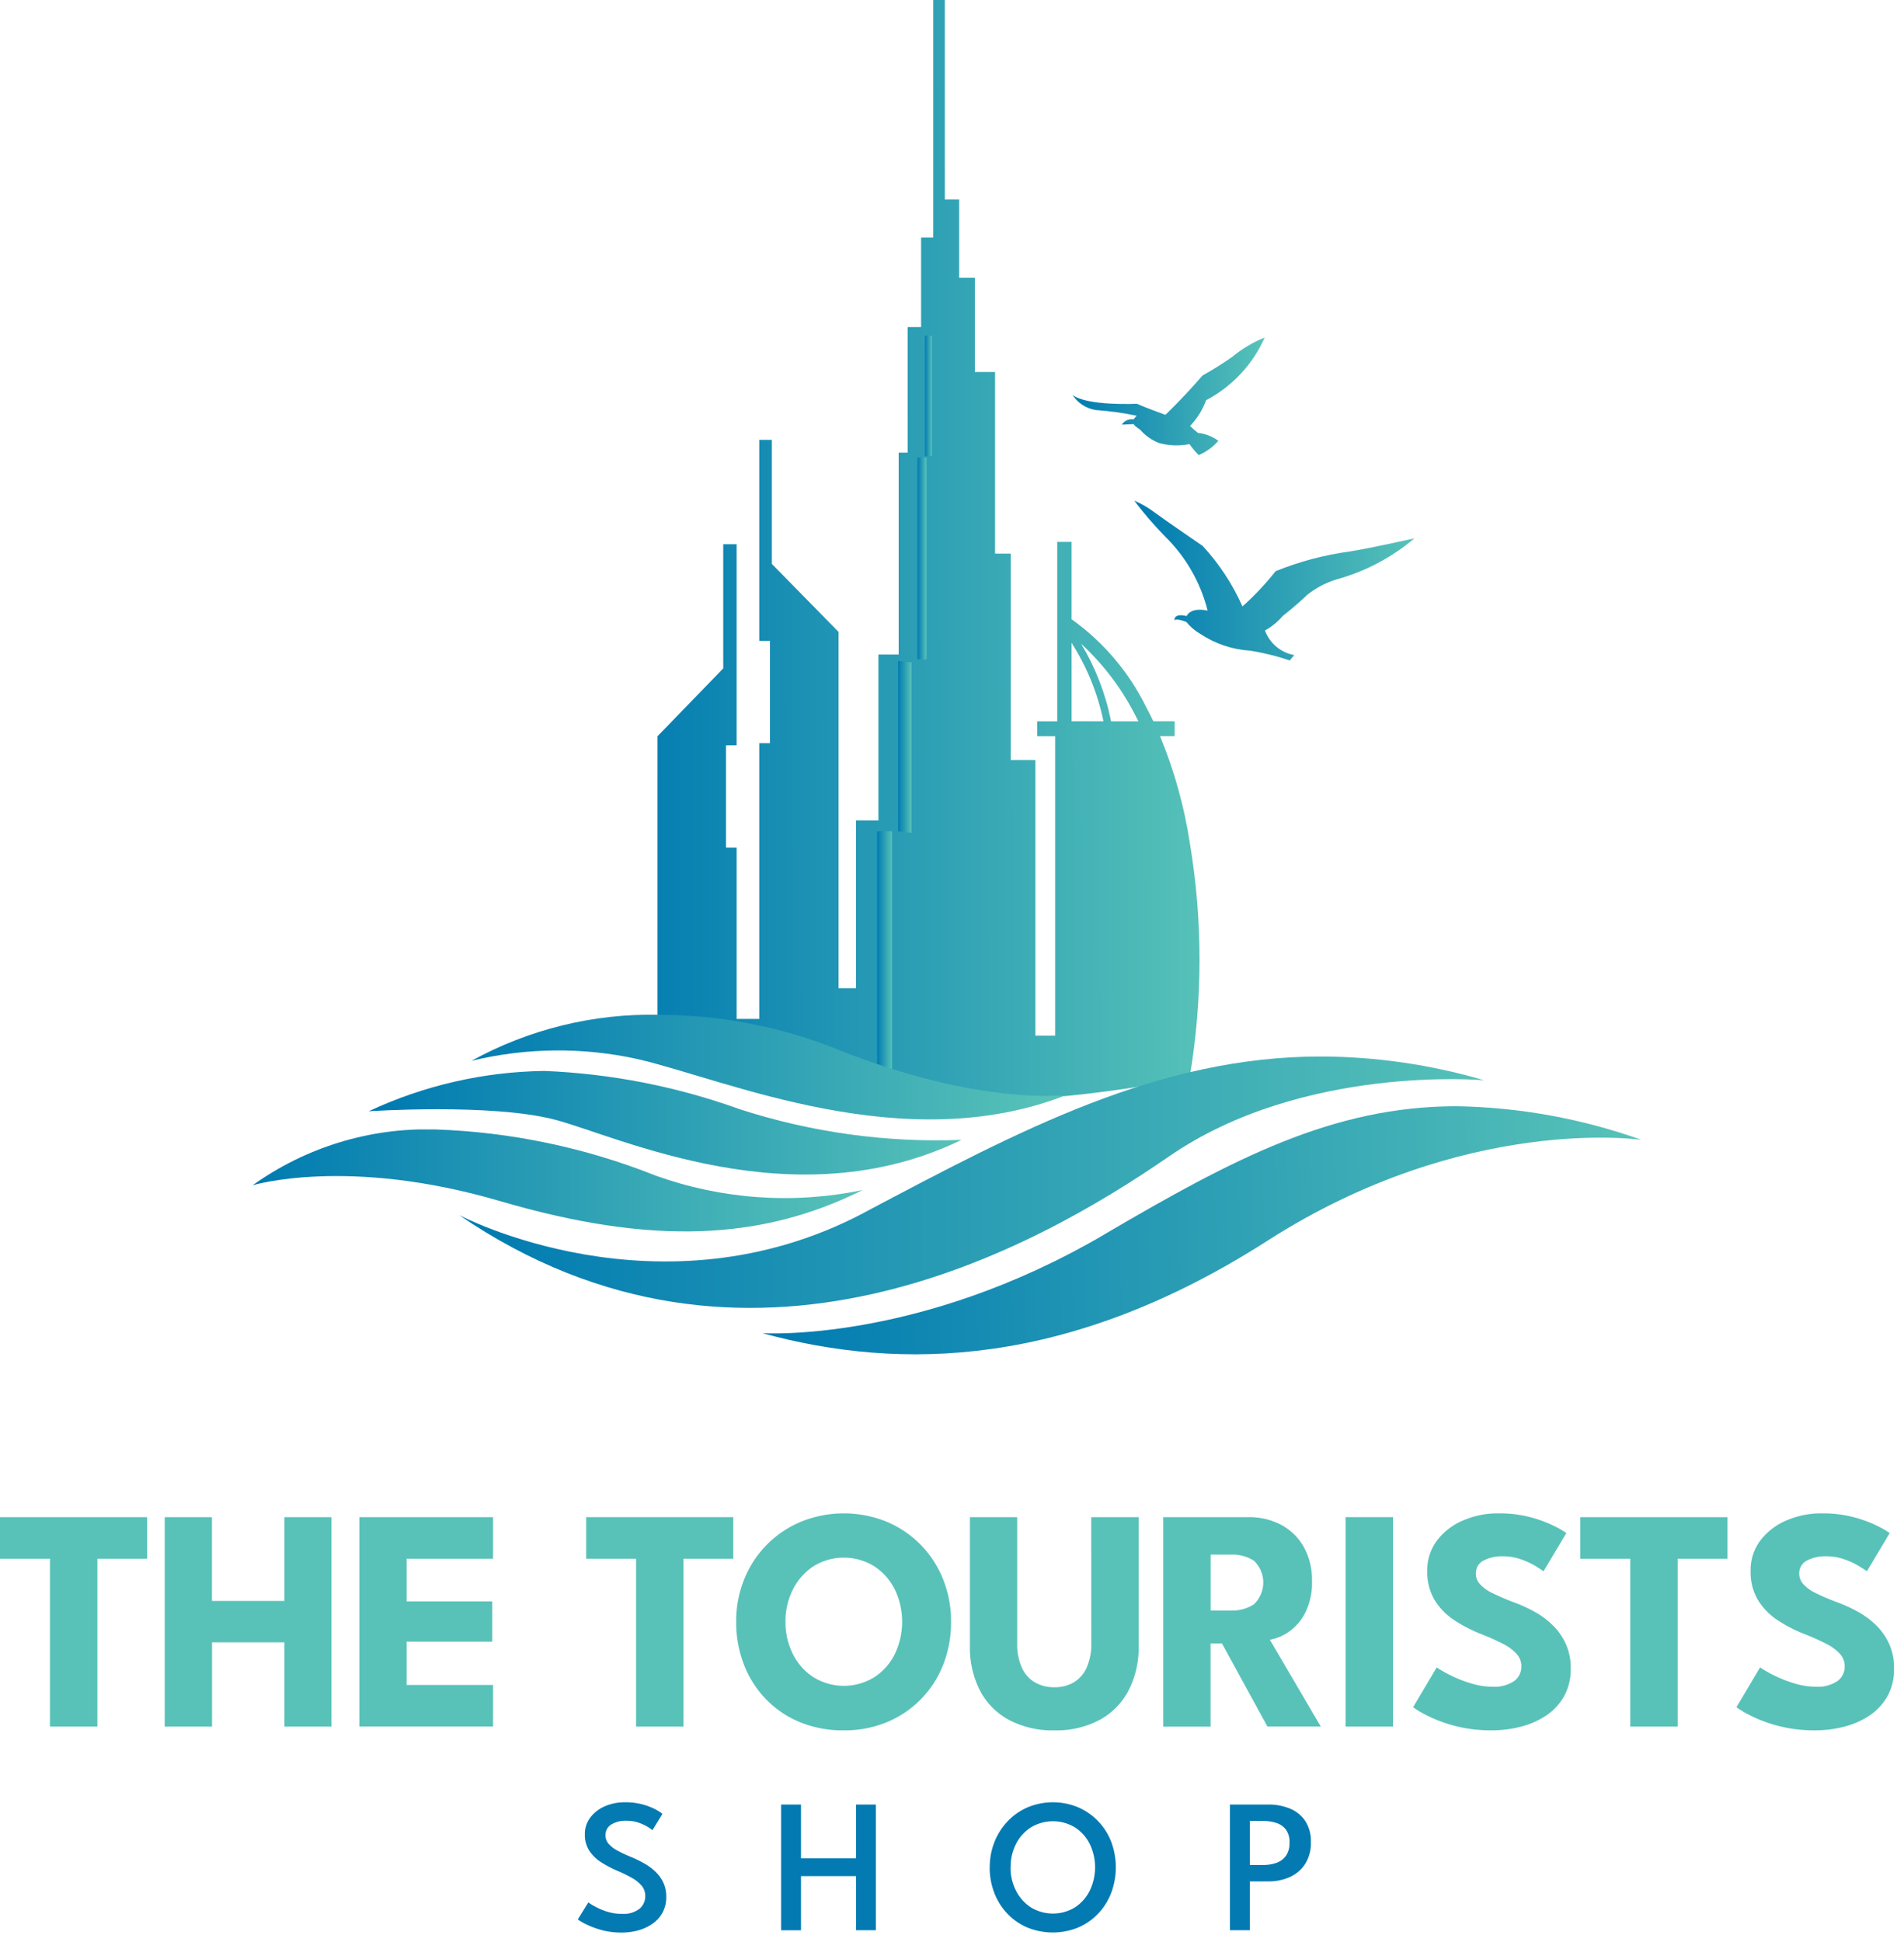 <svg xmlns="http://www.w3.org/2000/svg" xmlns:xlink="http://www.w3.org/1999/xlink" width="102" height="104" viewBox="0 0 102 104">
  <defs>
    <linearGradient id="linear-gradient" x1="-0.074" y1="0.709" x2="1" y2="0.706" gradientUnits="objectBoundingBox">
      <stop offset="0" stop-color="#007ab1"/>
      <stop offset="1" stop-color="#57c2b8"/>
    </linearGradient>
    <linearGradient id="linear-gradient-2" x1="0" y1="0.461" x2="1" y2="0.461" xlink:href="#linear-gradient"/>
    <linearGradient id="linear-gradient-3" x1="0" y1="0.566" x2="1" y2="0.566" xlink:href="#linear-gradient"/>
    <linearGradient id="linear-gradient-4" x1="0" y1="0.5" x2="1" y2="0.5" xlink:href="#linear-gradient"/>
    <linearGradient id="linear-gradient-5" x1="0" y1="0.774" x2="1" y2="0.774" xlink:href="#linear-gradient"/>
    <linearGradient id="linear-gradient-6" x1="0" y1="0.743" x2="1" y2="0.716" xlink:href="#linear-gradient"/>
    <linearGradient id="linear-gradient-7" x1="0" y1="0.5" x2="1" y2="0.5" xlink:href="#linear-gradient"/>
    <linearGradient id="linear-gradient-8" x1="0" y1="0.5" x2="1.021" y2="0.5" xlink:href="#linear-gradient"/>
    <linearGradient id="linear-gradient-9" x1="0" y1="0.842" x2="1" y2="0.83" xlink:href="#linear-gradient"/>
    <linearGradient id="linear-gradient-10" x1="0" y1="0.382" x2="1" y2="0.382" xlink:href="#linear-gradient"/>
    <linearGradient id="linear-gradient-11" x1="0.023" y1="0.221" x2="1" y2="0.221" xlink:href="#linear-gradient"/>
    <linearGradient id="linear-gradient-12" x1="-0.027" y1="0.29" x2="0.964" y2="0.29" xlink:href="#linear-gradient"/>
    <clipPath id="clip-path">
      <rect id="Rectangle_190" data-name="Rectangle 190" width="101.464" height="103.49" fill="none"/>
    </clipPath>
    <clipPath id="clip-path-2">
      <path id="Path_4908" data-name="Path 4908" d="M57.824,34.476A13.586,13.586,0,0,1,60.7,38.254q.1.18.193.373H59.429a12.921,12.921,0,0,0-1.605-4.151m-.512-.051a12.439,12.439,0,0,1,1.708,4.2H57.312ZM49.9,0V12.715h-.649v4.8h-.721v6.726h-.48V35.053H46.967v8.888h-1.2v8.984h-.939V33.838L41.256,30.2V23.554h-.671v10.77h.57V39.8h-.57V54.567H39.371V45.39H38.8V39.914h.57V29.145h-.718v6.649L35.13,39.428V55.682a29.934,29.934,0,0,0,11.586,3.184A64.352,64.352,0,0,0,63.638,57.7a37.823,37.823,0,0,0,.014-12.529,24.626,24.626,0,0,0-1.6-5.747h.784v-.8H61.692c-.125-.263-.256-.52-.39-.771a12.608,12.608,0,0,0-3.991-4.691V29.02h-.766v9.607H55.471v.8h.961V55.461H55.374V40.7h-1.32V29.649h-.84V19.921H52.132V14.877h-.841v-4.2h-.768V0Z" transform="translate(-35.13)" fill="url(#linear-gradient)"/>
    </clipPath>
    <clipPath id="clip-path-3">
      <rect id="Rectangle_193" data-name="Rectangle 193" width="0.8" height="13.85" fill="url(#linear-gradient-2)"/>
    </clipPath>
    <clipPath id="clip-path-4">
      <path id="Path_4909" data-name="Path 4909" d="M47.982,44.426l.724.076V35.377l-.724-.077Z" transform="translate(-47.982 -35.3)" fill="url(#linear-gradient-3)"/>
    </clipPath>
    <clipPath id="clip-path-5">
      <rect id="Rectangle_196" data-name="Rectangle 196" width="0.487" height="10.808" fill="url(#linear-gradient-4)"/>
    </clipPath>
    <clipPath id="clip-path-6">
      <rect id="Rectangle_198" data-name="Rectangle 198" width="0.381" height="6.445" fill="url(#linear-gradient-5)"/>
    </clipPath>
    <clipPath id="clip-path-7">
      <path id="Path_4910" data-name="Path 4910" d="M60.66,22.664h.005v0l-.006,0m5.223-3.615a18.031,18.031,0,0,1-1.614,1.013c-1.011,1.175-1.98,2.1-1.98,2.1l-.065-.008.005-.006s-1.024-.369-1.475-.573c0,0-2.666.132-3.446-.472a1.806,1.806,0,0,0,1.251.809,15.5,15.5,0,0,1,2.189.306.934.934,0,0,0-.168.19.64.64,0,0,0-.636.284l.642-.028c.054.112.184.184.349.306a2.58,2.58,0,0,0,1.012.71,3.61,3.61,0,0,0,1.626.055,4.3,4.3,0,0,0,.493.588,2.881,2.881,0,0,0,1.052-.765,2.275,2.275,0,0,0-1.094-.424,4.63,4.63,0,0,1-.423-.369,3.932,3.932,0,0,0,.861-1.381A6.979,6.979,0,0,0,67.6,18.026a6.684,6.684,0,0,0-1.722,1.024" transform="translate(-57.307 -18.026)" fill="url(#linear-gradient-6)"/>
    </clipPath>
    <clipPath id="clip-path-8">
      <path id="Path_4911" data-name="Path 4911" d="M62.257,28.661a8.462,8.462,0,0,1,2.276,3.968l-.125-.024c-.679-.1-.917.148-1,.315-.295-.074-.645-.092-.658.226,0,0,.088-.126.647.094a2.689,2.689,0,0,0,.738.632,5.425,5.425,0,0,0,2.659.9,12.463,12.463,0,0,1,2.135.528l.246-.29a2.052,2.052,0,0,1-1.569-1.318,3.4,3.4,0,0,0,.95-.775s.675-.521,1.311-1.131a4.723,4.723,0,0,1,1.6-.836,10.917,10.917,0,0,0,4.141-2.189s-2.268.509-3.448.7a16.389,16.389,0,0,0-3.982,1.056A15.166,15.166,0,0,1,66.4,32.405a11.919,11.919,0,0,0-2.13-3.239s-1.93-1.319-2.569-1.788a4.916,4.916,0,0,0-1.1-.636,20.213,20.213,0,0,0,1.654,1.918" transform="translate(-60.603 -26.743)" fill="url(#linear-gradient-7)"/>
    </clipPath>
    <clipPath id="clip-path-9">
      <path id="Path_4912" data-name="Path 4912" d="M46.23,64.793c-10.976,5.8-21.7.128-21.7.128,15.414,10.538,30.861,1.8,38.038-3.147S79.44,57.7,79.44,57.7a31.46,31.46,0,0,0-8.72-1.273c-8.751,0-16.137,3.943-24.49,8.362" transform="translate(-24.527 -56.431)" fill="url(#linear-gradient-8)"/>
    </clipPath>
    <clipPath id="clip-path-10">
      <path id="Path_4913" data-name="Path 4913" d="M59.048,65.955c-9.958,5.838-18.315,5.282-18.315,5.282,7.441,2.039,16.457,1.843,27.062-4.952s20.033-5.4,20.033-5.4a31.036,31.036,0,0,0-9.892-1.8c-6.66,0-11.987,2.821-18.888,6.867" transform="translate(-40.733 -59.088)" fill="url(#linear-gradient-9)"/>
    </clipPath>
    <clipPath id="clip-path-11">
      <path id="Path_4914" data-name="Path 4914" d="M13.492,63.317s5.07-1.555,13.245.841,14.04,2.107,19.441-.589a20.452,20.452,0,0,1-11.11-.779,35.091,35.091,0,0,0-11.8-2.466,16.018,16.018,0,0,0-9.771,2.992" transform="translate(-13.492 -60.325)" fill="url(#linear-gradient-10)"/>
    </clipPath>
    <clipPath id="clip-path-12">
      <path id="Path_4915" data-name="Path 4915" d="M19.7,59.359s6.565-.439,9.972.45,12.842,5.433,21.784,1.082a34.248,34.248,0,0,1-11.879-1.641A35.037,35.037,0,0,0,29.117,57.2,22.885,22.885,0,0,0,19.7,59.359" transform="translate(-19.704 -57.198)" fill="url(#linear-gradient-11)"/>
    </clipPath>
    <clipPath id="clip-path-13">
      <path id="Path_4916" data-name="Path 4916" d="M25.19,56.666a19.715,19.715,0,0,1,8.923-.088c4.741,1.1,14.256,5.338,22.956,1.916,0,0-4.626.614-12.236-2.428A25.873,25.873,0,0,0,35.245,54.2,19.958,19.958,0,0,0,25.19,56.666" transform="translate(-25.19 -54.197)" fill="url(#linear-gradient-12)"/>
    </clipPath>
    <clipPath id="clip-tourist-brand-logo">
      <rect width="102" height="104"/>
    </clipPath>
  </defs>
  <g id="tourist-brand-logo" clip-path="url(#clip-tourist-brand-logo)">
    <g id="Group_1" data-name="Group 1">
      <path id="Path_4894" data-name="Path 4894" d="M0,81.034v2.225H2.676v8.989h2.54V83.259H7.884V81.034Z" transform="translate(0 0.215)" fill="#58c2b9"/>
      <path id="Path_4895" data-name="Path 4895" d="M15.21,87.737H11.336v4.511H8.8V81.033h2.532v4.486H15.21V81.033h2.523V92.248H15.21Z" transform="translate(0.023 0.215)" fill="#58c2b9"/>
      <path id="Path_4896" data-name="Path 4896" d="M19.2,81.033h7.163v2.226H21.732v2.285H26.32V87.7H21.732v2.319h4.631v2.226H19.2Z" transform="translate(0.051 0.215)" fill="#58c2b9"/>
      <path id="Path_4897" data-name="Path 4897" d="M33.993,83.259H31.317V81.033H39.2v2.226H36.533v8.989h-2.54Z" transform="translate(0.083 0.215)" fill="#58c2b9"/>
      <g id="Group_246" data-name="Group 246">
        <g id="Group_245" data-name="Group 245" clip-path="url(#clip-path)">
          <path id="Path_4898" data-name="Path 4898" d="M39.333,86.632a5.942,5.942,0,0,1,.433-2.281,5.582,5.582,0,0,1,3.05-3.079,6.115,6.115,0,0,1,4.566,0,5.557,5.557,0,0,1,3.033,3.079,6.016,6.016,0,0,1,.429,2.281,6.189,6.189,0,0,1-.416,2.289,5.481,5.481,0,0,1-3.017,3.089,5.948,5.948,0,0,1-2.319.441,6.057,6.057,0,0,1-2.349-.441,5.383,5.383,0,0,1-1.822-1.236,5.509,5.509,0,0,1-1.176-1.853,6.228,6.228,0,0,1-.412-2.289m2.642,0a3.775,3.775,0,0,0,.4,1.738,3.149,3.149,0,0,0,1.1,1.236,3.111,3.111,0,0,0,3.254,0,3.149,3.149,0,0,0,1.1-1.236,4.008,4.008,0,0,0,0-3.47,3.2,3.2,0,0,0-1.1-1.237,3.094,3.094,0,0,0-3.254,0,3.2,3.2,0,0,0-1.1,1.237,3.745,3.745,0,0,0-.4,1.733" transform="translate(0.105 0.215)" fill="#58c2b9"/>
          <path id="Path_4899" data-name="Path 4899" d="M58.32,81.033h2.541v6.89a5.013,5.013,0,0,1-.544,2.4,3.806,3.806,0,0,1-1.554,1.572,4.934,4.934,0,0,1-2.413.556,5,5,0,0,1-2.429-.556,3.765,3.765,0,0,1-1.559-1.572,5.036,5.036,0,0,1-.54-2.4v-6.89h2.533v6.754a3.1,3.1,0,0,0,.242,1.291,1.731,1.731,0,0,0,.693.794,2.028,2.028,0,0,0,1.062.269,1.972,1.972,0,0,0,1.046-.269,1.74,1.74,0,0,0,.683-.794,3.067,3.067,0,0,0,.243-1.291Z" transform="translate(0.138 0.215)" fill="#58c2b9"/>
          <path id="Path_4900" data-name="Path 4900" d="M62.15,81.033h4.571a3.646,3.646,0,0,1,1.742.408,3.035,3.035,0,0,1,1.211,1.176,3.594,3.594,0,0,1,.445,1.831,3.535,3.535,0,0,1-.378,1.738,2.761,2.761,0,0,1-.9,1.012,2.575,2.575,0,0,1-.977.4l2.726,4.647H67.732L65.3,87.8h-.612v4.452H62.15Zm2.541,5h1.121A2.133,2.133,0,0,0,67,85.705a1.607,1.607,0,0,0,.008-2.34,2.116,2.116,0,0,0-1.181-.327H64.691Z" transform="translate(0.165 0.215)" fill="#58c2b9"/>
          <rect id="Rectangle_189" data-name="Rectangle 189" width="2.541" height="11.215" transform="translate(72.085 81.248)" fill="#58c2b9"/>
          <path id="Path_4901" data-name="Path 4901" d="M80.049,80.83a6.491,6.491,0,0,1,1.826.23,6.643,6.643,0,0,1,1.257.484,4.734,4.734,0,0,1,.579.34l-1.223,2.047q-.137-.1-.463-.3a4.133,4.133,0,0,0-.774-.349,2.833,2.833,0,0,0-.929-.153,2.1,2.1,0,0,0-1.058.234.754.754,0,0,0-.4.693.834.834,0,0,0,.217.564,2.116,2.116,0,0,0,.663.476,12.222,12.222,0,0,0,1.134.488,7.887,7.887,0,0,1,1.181.543,4.448,4.448,0,0,1,.972.744,3.286,3.286,0,0,1,.668.99,3.134,3.134,0,0,1,.247,1.274,2.984,2.984,0,0,1-.349,1.474,3.014,3.014,0,0,1-.947,1.033,4.346,4.346,0,0,1-1.359.607,6.174,6.174,0,0,1-1.576.2,7.58,7.58,0,0,1-3.543-.832,4.828,4.828,0,0,1-.671-.407l1.266-2.133c.067.051.2.132.4.247a7.08,7.08,0,0,0,.717.352,6.53,6.53,0,0,0,.905.31,3.668,3.668,0,0,0,.948.127,1.907,1.907,0,0,0,1.172-.3.956.956,0,0,0,.391-.794.979.979,0,0,0-.247-.655,2.489,2.489,0,0,0-.739-.548,12.316,12.316,0,0,0-1.232-.547,7.771,7.771,0,0,1-1.381-.722,3.479,3.479,0,0,1-1.04-1.063,2.916,2.916,0,0,1-.4-1.58,2.605,2.605,0,0,1,.531-1.635,3.432,3.432,0,0,1,1.4-1.066,4.687,4.687,0,0,1,1.865-.374" transform="translate(0.201 0.215)" fill="#58c2b9"/>
          <path id="Path_4902" data-name="Path 4902" d="M87.111,83.259H84.435V81.033h7.884v2.226H89.651v8.989h-2.54Z" transform="translate(0.224 0.215)" fill="#58c2b9"/>
          <path id="Path_4903" data-name="Path 4903" d="M97.326,80.83a6.49,6.49,0,0,1,1.826.23,6.642,6.642,0,0,1,1.257.484,4.735,4.735,0,0,1,.579.34l-1.223,2.047q-.137-.1-.463-.3a4.132,4.132,0,0,0-.774-.349,2.833,2.833,0,0,0-.929-.153,2.1,2.1,0,0,0-1.058.234.754.754,0,0,0-.4.693.834.834,0,0,0,.217.564,2.116,2.116,0,0,0,.663.476,12.223,12.223,0,0,0,1.134.488,7.888,7.888,0,0,1,1.181.543,4.448,4.448,0,0,1,.972.744,3.286,3.286,0,0,1,.668.99,3.134,3.134,0,0,1,.247,1.274,2.984,2.984,0,0,1-.349,1.474,3.014,3.014,0,0,1-.948,1.033,4.346,4.346,0,0,1-1.359.607,6.174,6.174,0,0,1-1.576.2,7.58,7.58,0,0,1-3.543-.832,4.828,4.828,0,0,1-.671-.407l1.266-2.133c.067.051.2.132.4.247a7.079,7.079,0,0,0,.717.352,6.53,6.53,0,0,0,.905.31,3.668,3.668,0,0,0,.948.127,1.907,1.907,0,0,0,1.172-.3.956.956,0,0,0,.391-.794.979.979,0,0,0-.247-.655,2.489,2.489,0,0,0-.739-.548,12.316,12.316,0,0,0-1.232-.547,7.772,7.772,0,0,1-1.381-.722,3.479,3.479,0,0,1-1.04-1.063,2.916,2.916,0,0,1-.4-1.58,2.606,2.606,0,0,1,.531-1.635,3.432,3.432,0,0,1,1.4-1.066,4.687,4.687,0,0,1,1.865-.374" transform="translate(0.247 0.215)" fill="#58c2b9"/>
          <path id="Path_4904" data-name="Path 4904" d="M33.387,96.261a3.439,3.439,0,0,1,1.027.135,3.336,3.336,0,0,1,.692.285,2.611,2.611,0,0,1,.3.2l-.534.872a2.228,2.228,0,0,0-.273-.186,2.413,2.413,0,0,0-.479-.217,1.921,1.921,0,0,0-.63-.1,1.486,1.486,0,0,0-.826.2.656.656,0,0,0-.306.584.674.674,0,0,0,.163.449,1.645,1.645,0,0,0,.466.361,6.914,6.914,0,0,0,.727.342,6.427,6.427,0,0,1,.695.337,2.988,2.988,0,0,1,.61.443,1.966,1.966,0,0,1,.431.592,1.773,1.773,0,0,1,.16.775,1.706,1.706,0,0,1-.188.812,1.746,1.746,0,0,1-.52.6,2.421,2.421,0,0,1-.762.367,3.286,3.286,0,0,1-.919.125,3.95,3.95,0,0,1-1.155-.156,4.534,4.534,0,0,1-.829-.326,2.414,2.414,0,0,1-.366-.221l.566-.913a2.048,2.048,0,0,0,.227.15,4.152,4.152,0,0,0,.411.21,3.243,3.243,0,0,0,.542.183,2.582,2.582,0,0,0,.62.073,1.415,1.415,0,0,0,.932-.267.865.865,0,0,0,.316-.692.837.837,0,0,0-.2-.557,1.96,1.96,0,0,0-.55-.431,8.435,8.435,0,0,0-.793-.382,5.886,5.886,0,0,1-.839-.448,2.1,2.1,0,0,1-.619-.61,1.566,1.566,0,0,1-.235-.874,1.437,1.437,0,0,1,.294-.9,1.918,1.918,0,0,1,.776-.6,2.6,2.6,0,0,1,1.066-.215" transform="translate(0.082 0.256)" fill="#037ab2"/>
          <path id="Path_4905" data-name="Path 4905" d="M45.75,100.216H42.8v2.9H41.733V96.383H42.8v2.88H45.75v-2.88h1.06v6.729H45.75Z" transform="translate(0.111 0.256)" fill="#037ab2"/>
          <path id="Path_4906" data-name="Path 4906" d="M52.882,99.742a3.609,3.609,0,0,1,.257-1.369,3.458,3.458,0,0,1,.715-1.109,3.243,3.243,0,0,1,1.073-.739,3.519,3.519,0,0,1,2.678,0,3.3,3.3,0,0,1,1.782,1.848,3.9,3.9,0,0,1,0,2.742,3.366,3.366,0,0,1-.7,1.111,3.214,3.214,0,0,1-1.071.742,3.611,3.611,0,0,1-2.719,0,3.173,3.173,0,0,1-1.071-.742,3.378,3.378,0,0,1-.7-1.111,3.74,3.74,0,0,1-.248-1.374m1.116,0A2.7,2.7,0,0,0,54.289,101a2.29,2.29,0,0,0,.8.892,2.275,2.275,0,0,0,2.353,0,2.276,2.276,0,0,0,.794-.892,2.882,2.882,0,0,0,0-2.511,2.245,2.245,0,0,0-.794-.886,2.281,2.281,0,0,0-2.353,0,2.259,2.259,0,0,0-.8.886A2.689,2.689,0,0,0,54,99.742" transform="translate(0.141 0.256)" fill="#037ab2"/>
          <path id="Path_4907" data-name="Path 4907" d="M65.713,96.383h2.069a2.93,2.93,0,0,1,1.144.215,1.819,1.819,0,0,1,.819.657,1.974,1.974,0,0,1,.306,1.142,2.086,2.086,0,0,1-.306,1.165,1.914,1.914,0,0,1-.819.7,2.717,2.717,0,0,1-1.144.235h-1v2.615H65.713Zm1.071,3.237h.7a2.136,2.136,0,0,0,.716-.114,1.052,1.052,0,0,0,.515-.38,1.18,1.18,0,0,0,.191-.7,1.129,1.129,0,0,0-.191-.7,1.04,1.04,0,0,0-.515-.359,2.273,2.273,0,0,0-.716-.107h-.7Z" transform="translate(0.175 0.256)" fill="#037ab2"/>
        </g>
      </g>
      <g id="Group_248" data-name="Group 248" transform="translate(35.223)">
        <g id="Group_247" data-name="Group 247" clip-path="url(#clip-path-2)">
          <rect id="Rectangle_191" data-name="Rectangle 191" width="29.335" height="59.422" transform="translate(0 0)" fill="url(#linear-gradient)"/>
        </g>
      </g>
      <g id="Group_250" data-name="Group 250" transform="translate(46.989 44.52)">
        <g id="Group_249" data-name="Group 249" clip-path="url(#clip-path-3)">
          <rect id="Rectangle_192" data-name="Rectangle 192" width="0.8" height="13.85" transform="translate(0 0)" fill="url(#linear-gradient-2)"/>
        </g>
      </g>
      <g id="Group_252" data-name="Group 252" transform="translate(48.11 35.394)">
        <g id="Group_251" data-name="Group 251" clip-path="url(#clip-path-4)">
          <rect id="Rectangle_194" data-name="Rectangle 194" width="0.724" height="9.202" transform="translate(0 0)" fill="url(#linear-gradient-3)"/>
        </g>
      </g>
      <g id="Group_254" data-name="Group 254" transform="translate(49.149 24.506)">
        <g id="Group_253" data-name="Group 253" clip-path="url(#clip-path-5)">
          <rect id="Rectangle_195" data-name="Rectangle 195" width="0.487" height="10.808" transform="translate(0)" fill="url(#linear-gradient-4)"/>
        </g>
      </g>
      <g id="Group_256" data-name="Group 256" transform="translate(49.55 17.982)">
        <g id="Group_255" data-name="Group 255" clip-path="url(#clip-path-6)">
          <rect id="Rectangle_197" data-name="Rectangle 197" width="0.381" height="6.445" fill="url(#linear-gradient-5)"/>
        </g>
      </g>
      <g id="Group_258" data-name="Group 258" transform="translate(57.459 18.074)">
        <g id="Group_257" data-name="Group 257" clip-path="url(#clip-path-7)">
          <rect id="Rectangle_199" data-name="Rectangle 199" width="10.297" height="6.301" transform="translate(0 0)" fill="url(#linear-gradient-6)"/>
        </g>
      </g>
      <g id="Group_260" data-name="Group 260" transform="translate(60.764 26.814)">
        <g id="Group_259" data-name="Group 259" clip-path="url(#clip-path-8)">
          <rect id="Rectangle_200" data-name="Rectangle 200" width="15.006" height="8.559" transform="translate(0 0)" fill="url(#linear-gradient-7)"/>
        </g>
      </g>
      <g id="Group_262" data-name="Group 262" transform="translate(24.592 56.581)">
        <g id="Group_261" data-name="Group 261" clip-path="url(#clip-path-9)">
          <rect id="Rectangle_201" data-name="Rectangle 201" width="54.913" height="19.028" transform="translate(0 0)" fill="url(#linear-gradient-8)"/>
        </g>
      </g>
      <g id="Group_264" data-name="Group 264" transform="translate(40.841 59.245)">
        <g id="Group_263" data-name="Group 263" clip-path="url(#clip-path-10)">
          <rect id="Rectangle_202" data-name="Rectangle 202" width="47.095" height="14.189" transform="translate(0 0)" fill="url(#linear-gradient-9)"/>
        </g>
      </g>
      <g id="Group_266" data-name="Group 266" transform="translate(13.528 60.485)">
        <g id="Group_265" data-name="Group 265" clip-path="url(#clip-path-11)">
          <rect id="Rectangle_203" data-name="Rectangle 203" width="32.686" height="6.229" transform="translate(0 0)" fill="url(#linear-gradient-10)"/>
        </g>
      </g>
      <g id="Group_268" data-name="Group 268" transform="translate(19.756 57.35)">
        <g id="Group_267" data-name="Group 267" clip-path="url(#clip-path-12)">
          <rect id="Rectangle_204" data-name="Rectangle 204" width="31.756" height="8.044" fill="url(#linear-gradient-11)"/>
        </g>
      </g>
      <g id="Group_270" data-name="Group 270" transform="translate(25.257 54.341)">
        <g id="Group_269" data-name="Group 269" clip-path="url(#clip-path-13)">
          <rect id="Rectangle_205" data-name="Rectangle 205" width="31.879" height="7.718" transform="translate(0 0)" fill="url(#linear-gradient-12)"/>
        </g>
      </g>
    </g>
  </g>
</svg>
